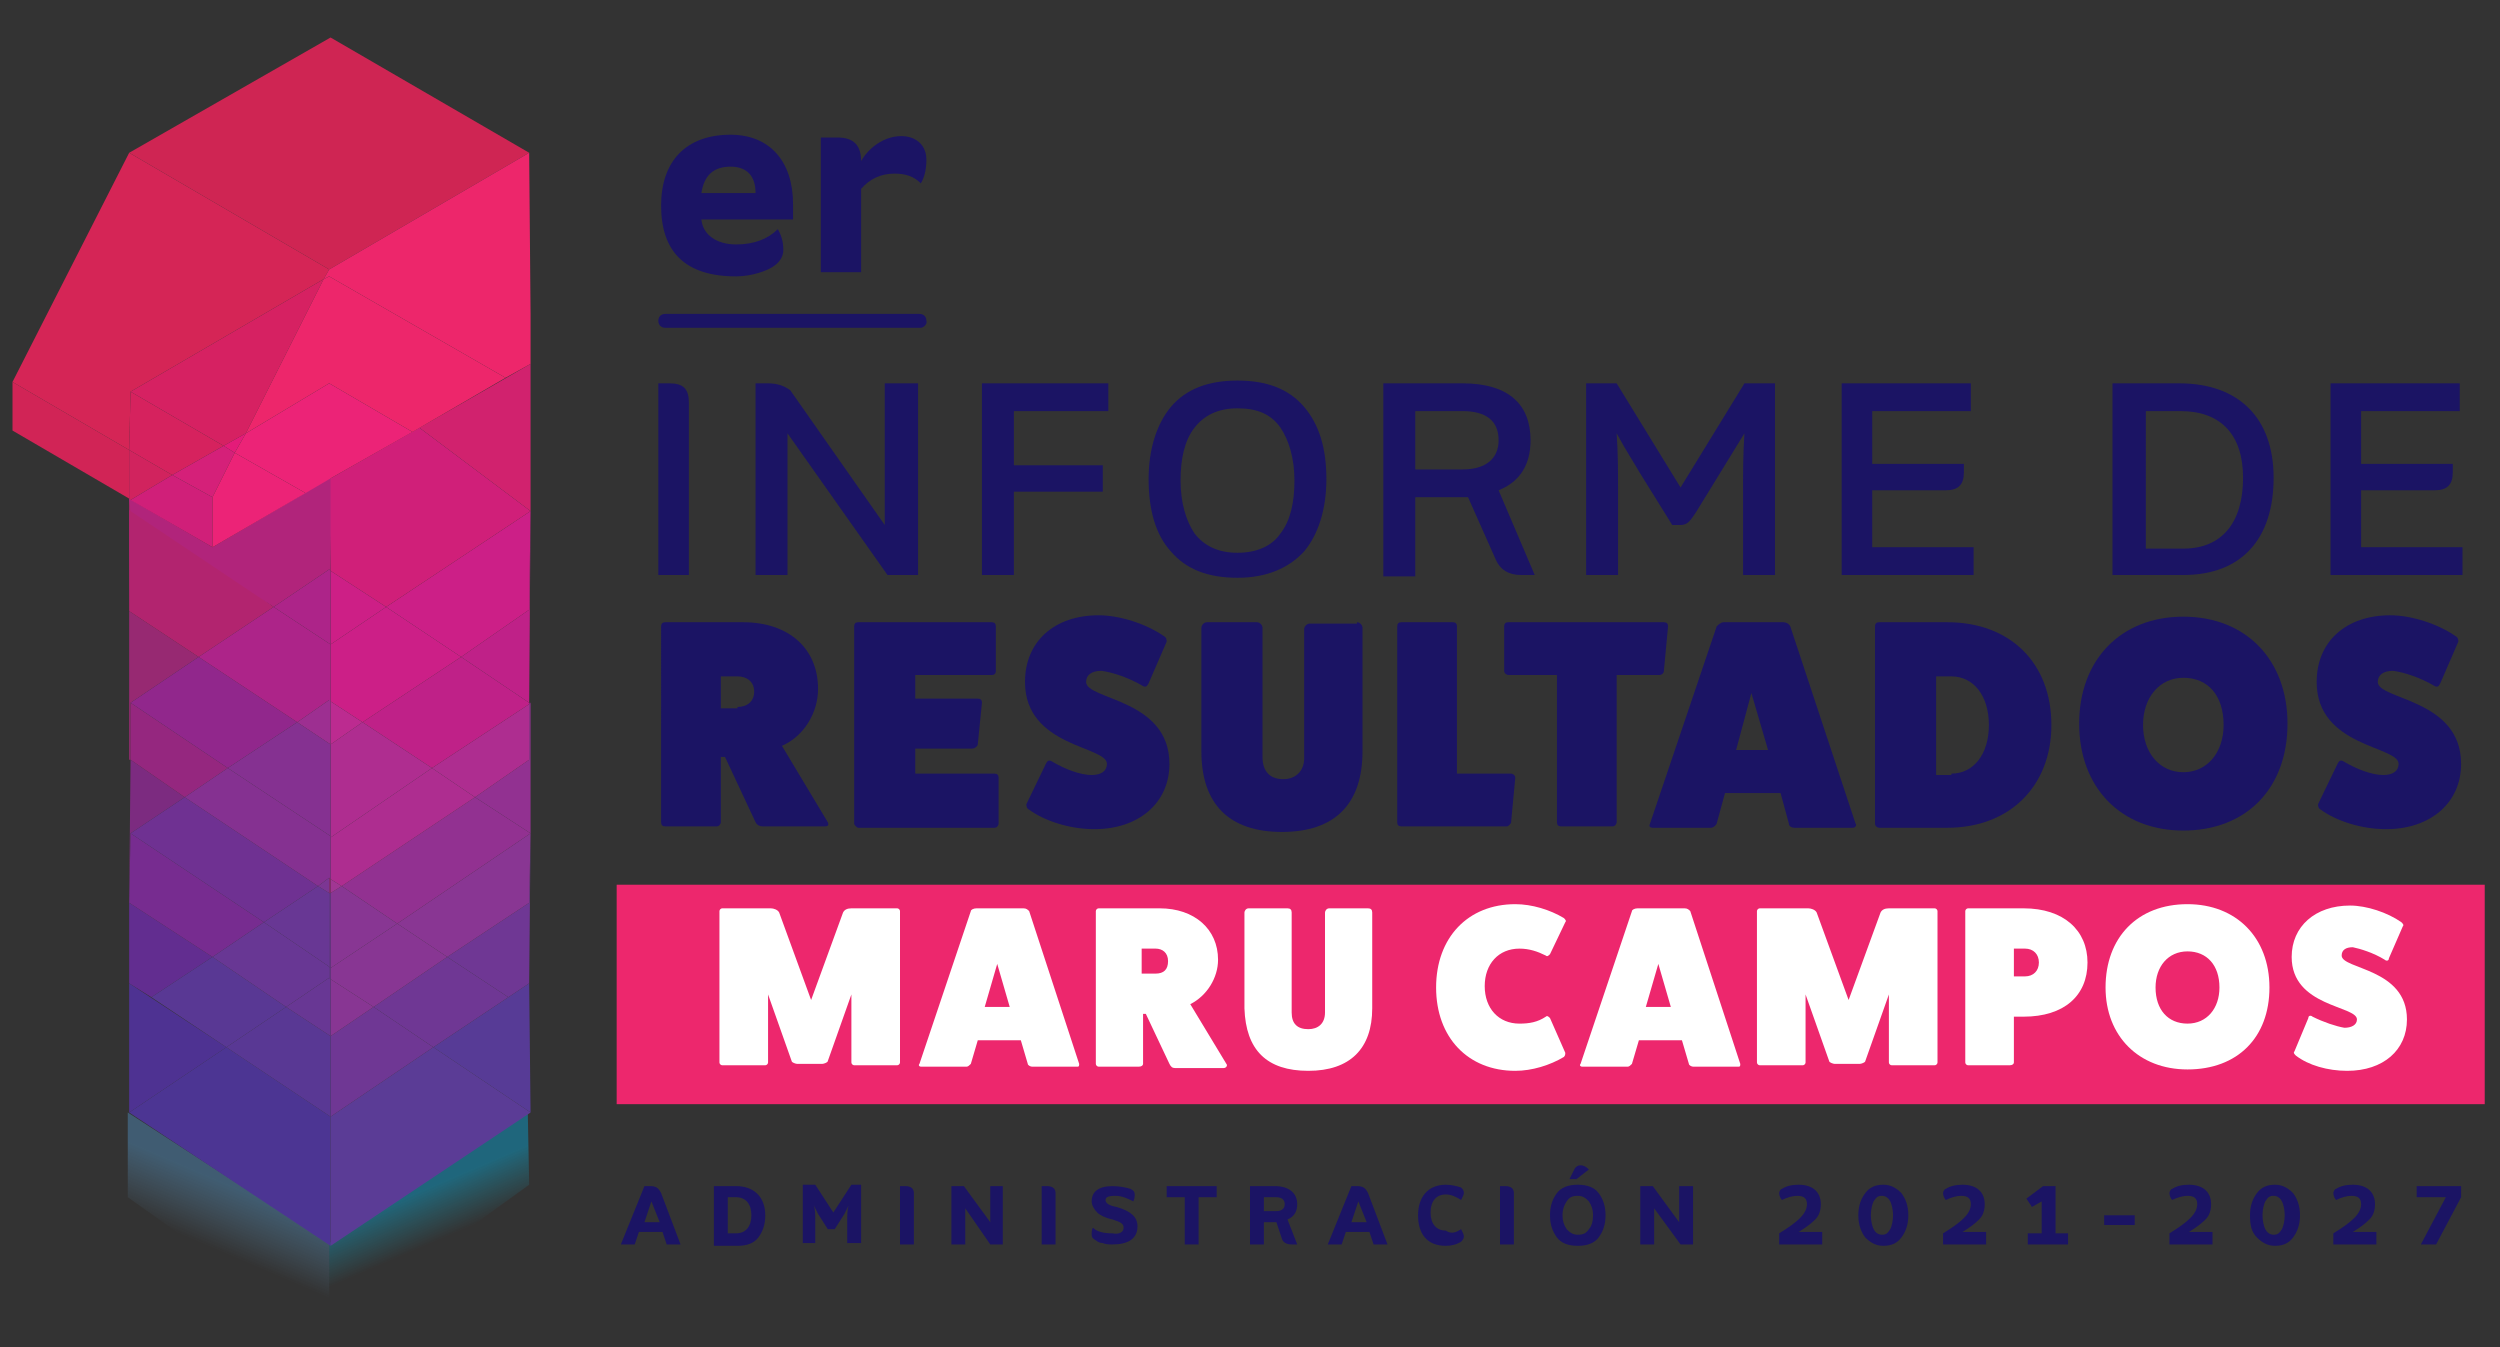 <?xml version="1.0" encoding="utf-8"?>
<!-- Generator: Adobe Illustrator 25.2.1, SVG Export Plug-In . SVG Version: 6.00 Build 0)  -->
<svg version="1.1" id="Layer_1" xmlns="http://www.w3.org/2000/svg" xmlns:xlink="http://www.w3.org/1999/xlink" x="0px" y="0px"
	 viewBox="0 0 180 97" style="enable-background:new 0 0 180 97;" xml:space="preserve">
<rect x="0" y="0" width="180" height="97" fill="#333333" stroke="none"/>
<style type="text/css">
	.st0{fill:none;}
	.st1{opacity:0.64;fill:url(#SVGID_1_);}
	.st2{opacity:0.64;fill:url(#SVGID_2_);}
	.st3{fill:#4E3292;}
	.st4{fill:#4C3593;}
	.st5{fill:#573B96;}
	.st6{fill:#5B3C96;}
	.st7{fill:#6F3794;}
	.st8{fill:#622D90;}
	.st9{fill:#593894;}
	.st10{fill:#6E2E90;}
	.st11{fill:#923191;}
	.st12{fill:#893693;}
	.st13{fill:#883693;}
	.st14{fill:#8F2C90;}
	.st15{fill:#7C2B80;}
	.st16{fill:#772C90;}
	.st17{fill:#683794;}
	.st18{fill:#6F3192;}
	.st19{fill:#862988;}
	.st20{fill:#BF2188;}
	.st21{fill:#AE2D90;}
	.st22{fill:#A13693;}
	.st23{fill:#AE2486;}
	.st24{fill:#AF2D90;}
	.st25{fill:#972972;}
	.st26{fill:#95277F;}
	.st27{fill:#853191;}
	.st28{fill:#922974;}
	.st29{fill:#7C3693;}
	.st30{fill:#91278C;}
	.st31{fill:#A0267C;}
	.st32{fill:#D1226E;}
	.st33{fill:#CC1F87;}
	.st34{fill:#BC2B90;}
	.st35{fill:#BC2572;}
	.st36{fill:#D01F79;}
	.st37{fill:#CD1F86;}
	.st38{fill:#A62867;}
	.st39{fill:#B2246F;}
	.st40{fill:#AD2489;}
	.st41{fill:#9D2F91;}
	.st42{fill:#B1247B;}
	.st43{fill:#D12456;}
	.st44{fill:#D1235E;}
	.st45{fill:#D52556;}
	.st46{fill:#D6225E;}
	.st47{fill:#D52079;}
	.st48{fill:#D62162;}
	.st49{fill:#E41B79;}
	.st50{fill:#CF2553;}
	.st51{fill:#ED266B;}
	.st52{fill:#EC2377;}
	.st53{fill:#1B1464;}
	.st54{fill:#ED276D;}
	.st55{fill:#FFFFFF;}
</style>
<g>
	<g>
		<rect x="22.2" y="6.1" class="st0" width="20.7" height="87.1"/>
		<linearGradient id="SVGID_1_" gradientUnits="userSpaceOnUse" x1="29.331" y1="84.312" x2="31.661" y2="89.734">
			<stop  offset="0.289" style="stop-color:#00BAF1;stop-opacity:0.6"/>
			<stop  offset="0.63" style="stop-color:#0EBEE6;stop-opacity:0.278"/>
			<stop  offset="0.925" style="stop-color:#14C0E2;stop-opacity:0"/>
		</linearGradient>
		<polygon class="st1" points="23.7,95.7 23.7,89.5 38,80.1 38.1,85.3 		"/>
		
			<linearGradient id="SVGID_2_" gradientUnits="userSpaceOnUse" x1="-1108.348" y1="84.434" x2="-1105.832" y2="90.289" gradientTransform="matrix(-1 0 0 1 -1090.258 0)">
			<stop  offset="0.224" style="stop-color:#55A0D7;stop-opacity:0.6"/>
			<stop  offset="0.256" style="stop-color:#57A1D8;stop-opacity:0.574"/>
			<stop  offset="0.653" style="stop-color:#67ADDF;stop-opacity:0.248"/>
			<stop  offset="0.955" style="stop-color:#6DB1E1;stop-opacity:0"/>
		</linearGradient>
		<polygon class="st2" points="23.7,96.5 23.7,89.5 9.2,80.1 9.2,86.2 		"/>
		<g>
			<polygon class="st3" points="9.3,70.8 9.3,80.1 16.3,75.4 			"/>
			<polygon class="st4" points="16.3,75.4 9.3,80.1 23.8,89.7 23.8,80.4 			"/>
			<polygon class="st5" points="38.2,80.1 38.1,70.8 31.2,75.4 			"/>
			<polygon class="st6" points="23.8,80.4 23.8,89.7 38.2,80.1 31.2,75.4 			"/>
			<polygon class="st7" points="38.1,65 32.2,68.9 36.6,71.8 38.1,70.8 38.2,60 38.2,60 			"/>
			<polygon class="st7" points="26.9,72.5 31.2,75.4 36.6,71.8 32.2,68.9 			"/>
			<polygon class="st7" points="23.8,80.4 31.2,75.4 26.9,72.5 23.8,74.6 			"/>
			<polygon class="st8" points="9.3,65 9.3,70.8 10.9,71.8 15.3,68.9 			"/>
			<polygon class="st9" points="20.6,72.5 15.3,68.9 10.9,71.8 16.3,75.4 			"/>
			<polygon class="st9" points="23.8,74.6 23.8,74.6 20.6,72.5 16.3,75.4 23.8,80.4 			"/>
			<polygon class="st10" points="38.2,60 38.2,60 38.2,60 			"/>
			<polygon class="st11" points="38.1,54.7 34.2,57.4 38.2,60 38.2,50.6 38.1,50.7 			"/>
			<polygon class="st12" points="38.1,65 38.2,60 28.6,66.5 32.2,68.9 			"/>
			<polygon class="st13" points="23.8,70.5 26.9,72.5 32.2,68.9 28.6,66.5 23.8,69.7 			"/>
			<polygon class="st13" points="23.8,74.6 26.9,72.5 23.8,70.5 			"/>
			<polygon class="st14" points="23.8,70.5 23.8,69.7 23.8,69.7 23.8,70.5 			"/>
			<polygon class="st14" points="23.8,74.6 23.8,74.6 23.8,70.5 23.8,70.5 			"/>
			<polygon class="st11" points="24.6,63.8 28.6,66.5 38.2,60 38.2,60 34.2,57.4 			"/>
			<polygon class="st13" points="23.8,69.7 23.8,69.7 28.6,66.5 24.6,63.8 23.8,64.3 			"/>
			<polygon class="st15" points="13.3,57.4 9.4,54.7 9.3,65 9.3,65 9.4,60 			"/>
			<polygon class="st16" points="19,66.4 9.4,60 9.3,65 15.3,68.9 			"/>
			<polygon class="st17" points="23.7,70.4 23.8,70.5 23.8,69.7 23.7,69.6 			"/>
			<polygon class="st17" points="23.7,69.6 19,66.4 15.3,68.9 20.6,72.5 23.7,70.4 			"/>
			<polygon class="st17" points="23.8,70.5 23.7,70.4 20.6,72.5 23.8,74.6 			"/>
			<polygon class="st18" points="13.3,57.4 9.4,60 19,66.4 22.9,63.8 			"/>
			<polygon class="st17" points="23.7,64.3 23.7,69.6 23.8,69.7 23.8,64.3 23.8,64.3 			"/>
			<polygon class="st17" points="23.7,64.3 22.9,63.8 19,66.4 23.7,69.6 			"/>
			<polygon class="st19" points="38.2,50.6 38.1,50.6 38.1,50.7 			"/>
			<polygon class="st20" points="38.1,43.9 33.2,47.3 38.1,50.6 38.2,36.8 38.2,36.8 			"/>
			<polygon class="st21" points="38.1,54.7 38.1,50.7 31.1,55.3 34.2,57.4 			"/>
			<polygon class="st21" points="23.8,63.3 24.6,63.8 34.2,57.4 31.1,55.3 23.8,60.3 			"/>
			<polygon class="st22" points="23.8,64.3 24.6,63.8 23.8,63.3 			"/>
			<polygon class="st23" points="23.8,63.3 23.8,60.3 23.8,60.2 23.8,63.3 			"/>
			<polygon class="st23" points="23.8,64.3 23.8,64.3 23.8,63.3 23.8,63.3 			"/>
			<polygon class="st20" points="26.1,52 31.1,55.3 38.1,50.7 38.1,50.6 33.2,47.3 			"/>
			<polygon class="st24" points="23.8,60.2 23.8,60.3 31.1,55.3 26.1,52 23.8,53.6 			"/>
			<polygon class="st25" points="14.3,47.3 9.3,44 9.3,54.7 9.4,54.7 9.4,50.6 			"/>
			<polygon class="st26" points="16.4,55.3 9.4,50.6 9.4,54.7 13.3,57.4 			"/>
			<polygon class="st27" points="23.7,63.2 23.8,63.3 23.8,60.2 16.4,55.3 13.3,57.4 22.9,63.8 			"/>
			<polygon class="st28" points="23.8,63.3 23.7,63.2 23.7,64.3 23.8,64.3 			"/>
			<polygon class="st29" points="22.9,63.8 23.7,64.3 23.7,63.2 			"/>
			<polygon class="st30" points="14.3,47.3 9.4,50.6 16.4,55.3 21.4,52 			"/>
			<polygon class="st27" points="23.8,53.6 23.8,53.6 21.4,52 16.4,55.3 23.8,60.2 			"/>
			<polygon class="st31" points="38.2,36 38.2,36 38.2,36 			"/>
			<polygon class="st32" points="30.2,30.8 38.2,36.8 38.2,26.2 			"/>
			<polygon class="st33" points="38.1,43.9 38.2,36.8 27.8,43.7 33.2,47.3 			"/>
			<polygon class="st33" points="23.8,50.5 26.1,52 33.2,47.3 27.8,43.7 23.8,46.4 			"/>
			<polygon class="st34" points="23.8,53.6 26.1,52 23.8,50.5 			"/>
			<polygon class="st35" points="23.8,50.5 23.8,46.4 23.8,46.4 23.8,50.4 			"/>
			<polygon class="st35" points="23.8,53.6 23.8,53.6 23.8,50.5 23.8,50.4 			"/>
			<polygon class="st36" points="23.7,34.5 23.8,41.1 27.8,43.7 38.2,36.8 38.2,36.8 30.2,30.8 			"/>
			<polygon class="st37" points="23.8,46.4 27.8,43.7 23.8,41.1 23.8,46.4 			"/>
			<polygon class="st38" points="9.4,36.8 9.3,36.7 9.3,43.9 9.3,44 9.4,36.8 			"/>
			<polygon class="st39" points="19.7,43.7 9.3,35.9 9.3,44 14.3,47.3 			"/>
			<polygon class="st40" points="23.7,50.4 23.8,50.4 23.8,46.4 19.7,43.7 14.3,47.3 21.4,52 			"/>
			<polygon class="st41" points="23.7,50.4 21.4,52 23.8,53.6 23.8,50.4 			"/>
			<polygon class="st42" points="15.3,39.4 9.3,35.9 9.4,36.8 19.7,43.7 23.7,41 23.8,41.1 23.8,34.3 21.6,35.7 			"/>
			<polygon class="st40" points="19.7,43.7 23.8,46.4 23.8,41.1 23.7,41 			"/>
			<polygon class="st43" points="0.9,27.5 0.9,31 9.3,35.9 9.3,32.4 			"/>
			<polygon class="st44" points="12.4,34.2 9.3,32.4 9.3,35.9 9.4,36 			"/>
			<polygon class="st36" points="15.3,35.8 12.4,34.2 9.4,36 15.3,39.4 			"/>
			<polygon class="st45" points="9.4,28.2 23.3,20.1 23.7,19.4 9.3,11 0.9,27.5 9.3,32.4 			"/>
			<polygon class="st46" points="9.4,28.2 9.3,32.4 12.4,34.2 16.1,32.1 			"/>
			<polygon class="st47" points="16.9,32.6 16.1,32.1 12.4,34.2 15.3,35.8 			"/>
			<polygon class="st48" points="17.7,31.2 23.3,20.1 9.4,28.2 16.1,32.1 			"/>
			<polygon class="st49" points="16.9,32.6 17.7,31.2 16.1,32.1 			"/>
			<polygon class="st50" points="38.1,11 23.8,2.7 9.3,11 23.7,19.4 			"/>
			<polygon class="st51" points="23.3,20.1 23.7,19.9 36.4,27.2 38.2,26.2 38.2,24.4 38.2,22.6 38.1,11 23.7,19.4 			"/>
			<polygon class="st52" points="15.3,35.8 15.3,39.4 22,35.5 16.9,32.6 			"/>
			<polygon class="st51" points="23.3,20.1 17.7,31.2 23.7,27.6 29.7,31.1 36.4,27.2 23.7,19.9 			"/>
			<polygon class="st52" points="22,35.5 23.7,34.5 29.7,31.1 23.7,27.6 17.7,31.2 16.9,32.6 			"/>
		</g>
		<g>
			<path class="st53" d="M56,16.5c0.3,0.5,0.4,1,0.4,1.5c0,0.4-0.2,0.8-0.6,1.1c-0.5,0.4-1.7,0.8-2.8,0.8c-3.7,0-5.4-1.8-5.4-5.1
				c0-3.2,1.8-5.1,5-5.1c2.8,0,4.5,1.9,4.5,5v1.1h-6.6c0.1,1.1,1.1,1.8,2.5,1.8C54.3,17.6,55.3,17.2,56,16.5z M54.4,13.9
				c0-1.2-0.6-1.9-1.8-1.9c-1.2,0-1.9,0.6-2.1,1.9H54.4z"/>
			<path class="st53" d="M64.9,9.8c1,0,1.8,0.6,1.8,1.7c0,0.6-0.1,1.2-0.4,1.7c-0.5-0.5-1.1-0.7-1.9-0.7c-1,0-1.8,0.4-2.4,1.1v6
				h-2.9V9.9h1.2c1.2,0,1.7,0.6,1.7,1.7C62.5,10.7,63.6,9.8,64.9,9.8z"/>
			<g>
				<path class="st53" d="M47.4,41.4V27.6h0.8c1,0,1.4,0.4,1.4,1.4v12.4H47.4z"/>
				<path class="st53" d="M66.1,27.6v13.8h-2.2l-7.2-10.2v10.2h-2.3V27.6h0.9c0.7,0,1.2,0.2,1.6,0.5l6.8,9.7V27.6H66.1z"/>
				<path class="st53" d="M79.4,35.4H73v6h-2.3V27.6h9.1v2H73v3.9h6.4V35.4z"/>
				<path class="st53" d="M89.1,27.4c2.1,0,3.7,0.6,4.8,1.9c1.1,1.3,1.6,3,1.6,5.2c0,2.2-0.6,4-1.6,5.2c-1.1,1.2-2.7,1.9-4.8,1.9
					s-3.7-0.6-4.8-1.9c-1.1-1.2-1.6-3-1.6-5.2c0-2.2,0.6-4,1.6-5.2C85.4,28,87,27.4,89.1,27.4z M89.1,29.4c-1.4,0-2.4,0.5-3.1,1.4
					c-0.7,0.9-1,2.2-1,3.8c0,1.6,0.4,2.9,1,3.8c0.7,0.9,1.7,1.4,3.1,1.4c1.4,0,2.5-0.5,3.1-1.4c0.7-0.9,1-2.2,1-3.8
					c0-1.6-0.4-2.9-1-3.8C91.5,29.8,90.5,29.4,89.1,29.4z"/>
				<path class="st53" d="M105.7,35.8h-3.8v5.7h-2.3V27.6h5.7c3.3,0,4.9,1.5,4.9,4.1c0,1.8-0.8,3-2.3,3.6l2.6,6.1h-1
					c-0.9,0-1.5-0.4-1.8-1.1L105.7,35.8z M101.9,29.6v4.2h3.4c1.7,0,2.6-0.8,2.6-2.1c0-1.4-0.9-2.1-2.6-2.1H101.9z"/>
				<path class="st53" d="M120.4,37.8l-2.3-3.7c-0.4-0.7-1-1.6-1.7-2.9h0c0.1,1.5,0.1,2.8,0.1,4.1v6.1h-2.3V27.6h2.2l4.6,7.5
					l4.6-7.5h2.2v13.8h-2.3v-6.1c0-1.3,0-2.6,0.1-4.1h0l-3.5,5.7c-0.4,0.6-0.6,0.9-1.1,0.9H120.4z"/>
				<path class="st53" d="M134.8,35.3v4.1h7.3v2h-9.5V27.6h9.3v2h-7.1v3.8h6.6V34c0,0.9-0.4,1.3-1.3,1.3H134.8z"/>
				<path class="st53" d="M152.1,41.4V27.6h4.8c4.3,0,6.8,2.5,6.8,6.8c0,4.4-2.3,7-6.5,7H152.1z M154.4,39.5h2.8
					c2.8,0,4.3-1.9,4.3-5.1c0-3.1-1.6-4.8-4.5-4.8h-2.5V39.5z"/>
				<path class="st53" d="M170,35.3v4.1h7.3v2h-9.5V27.6h9.3v2H170v3.8h6.6V34c0,0.9-0.4,1.3-1.3,1.3H170z"/>
			</g>
			<path class="st53" d="M66.3,23.6H47.9c-0.3,0-0.5-0.2-0.5-0.5l0,0c0-0.3,0.2-0.5,0.5-0.5h18.3c0.3,0,0.5,0.2,0.5,0.5l0,0
				C66.8,23.3,66.5,23.6,66.3,23.6z"/>
			<rect x="44.4" y="63.7" class="st54" width="134.5" height="15.8"/>
			<g>
				<g>
					<path class="st55" d="M64.6,65.4c0.1,0,0.2,0.1,0.2,0.2v10.9c0,0.1-0.1,0.2-0.2,0.2h-3.1c-0.1,0-0.2-0.1-0.2-0.2v-4.9l-1.7,4.8
						c0,0.1-0.3,0.2-0.4,0.2h-1.8c-0.1,0-0.4-0.1-0.4-0.2l-1.7-4.8v4.9c0,0.1-0.1,0.2-0.2,0.2H52c-0.1,0-0.2-0.1-0.2-0.2V65.6
						c0-0.1,0.1-0.2,0.2-0.2h3.5c0.2,0,0.5,0.1,0.6,0.3l2.3,6.3l2.3-6.3c0.1-0.2,0.3-0.3,0.6-0.3H64.6z"/>
					<path class="st55" d="M77.7,76.6c0,0.1,0,0.2-0.1,0.2h-3.3c-0.1,0-0.3-0.1-0.3-0.2l-0.5-1.7h-3.1l-0.5,1.7
						c-0.1,0.1-0.2,0.2-0.3,0.2h-3.3c-0.1,0-0.2-0.1-0.1-0.2l3.7-11c0-0.1,0.2-0.2,0.4-0.2h3.4c0.2,0,0.3,0.1,0.4,0.2L77.7,76.6z
						 M71.8,69.4l-0.9,3.1h1.8L71.8,69.4z"/>
					<path class="st55" d="M88.3,76.6c0.1,0.1,0,0.3-0.2,0.3h-3.5c-0.2,0-0.3-0.1-0.4-0.3l-1.7-3.6h-0.2v3.6c0,0.1-0.1,0.2-0.3,0.2
						h-2.9c-0.1,0-0.2-0.1-0.2-0.2V65.6c0-0.1,0.1-0.2,0.2-0.2h4.4c2.5,0,4.2,1.5,4.2,3.7c0,1.3-0.8,2.6-2,3.2L88.3,76.6z
						 M83.2,70.1c0.6,0,0.9-0.3,0.9-0.9s-0.4-0.9-0.9-0.9h-1v1.8H83.2z"/>
					<path class="st55" d="M98.5,65.4c0.2,0,0.3,0.1,0.3,0.3v6.9c0,2.9-1.6,4.5-4.6,4.5c-3,0-4.5-1.5-4.6-4.5v-6.9
						c0-0.1,0.1-0.3,0.3-0.3h2.8c0.2,0,0.3,0.1,0.3,0.3v7.2c0,0.8,0.4,1.2,1.2,1.2c0.7,0,1.2-0.4,1.2-1.2v-7.2
						c0-0.1,0.1-0.3,0.3-0.3H98.5z"/>
					<path class="st55" d="M112.7,75.8c0,0.1,0,0.2-0.1,0.3c-1,0.6-2.3,1-3.5,1c-3.4,0-5.7-2.4-5.7-6c0-3.6,2.3-6,5.7-6
						c1.2,0,2.5,0.4,3.5,1c0.1,0.1,0.2,0.2,0.1,0.3l-1.1,2.3c-0.1,0.1-0.2,0.2-0.3,0.1c-0.6-0.3-1.2-0.5-1.9-0.5
						c-1.5,0-2.5,1.1-2.5,2.7c0,1.6,1,2.7,2.5,2.7c0.7,0,1.3-0.1,1.9-0.5c0.1-0.1,0.2,0,0.3,0.1L112.7,75.8z"/>
					<path class="st55" d="M125.3,76.6c0,0.1,0,0.2-0.1,0.2h-3.3c-0.1,0-0.3-0.1-0.3-0.2l-0.5-1.7h-3.1l-0.5,1.7
						c-0.1,0.1-0.2,0.2-0.3,0.2h-3.3c-0.1,0-0.2-0.1-0.1-0.2l3.7-11c0-0.1,0.2-0.2,0.4-0.2h3.4c0.2,0,0.3,0.1,0.4,0.2L125.3,76.6z
						 M119.4,69.4l-0.9,3.1h1.8L119.4,69.4z"/>
					<path class="st55" d="M139.3,65.4c0.1,0,0.2,0.1,0.2,0.2v10.9c0,0.1-0.1,0.2-0.2,0.2h-3.1c-0.1,0-0.2-0.1-0.2-0.2v-4.9
						l-1.7,4.8c0,0.1-0.3,0.2-0.4,0.2h-1.8c-0.1,0-0.4-0.1-0.4-0.2l-1.7-4.8v4.9c0,0.1-0.1,0.2-0.2,0.2h-3.1c-0.1,0-0.2-0.1-0.2-0.2
						V65.6c0-0.1,0.1-0.2,0.2-0.2h3.5c0.2,0,0.5,0.1,0.6,0.3l2.3,6.3l2.3-6.3c0.1-0.2,0.3-0.3,0.6-0.3H139.3z"/>
					<path class="st55" d="M145.7,65.4c2.9,0,4.6,1.6,4.6,3.9c0,2.4-1.7,3.9-4.6,3.9H145v3.3c0,0.1-0.1,0.2-0.3,0.2h-3
						c-0.1,0-0.2-0.1-0.2-0.2V65.6c0-0.1,0.1-0.2,0.2-0.2H145.7z M145.8,70.3c0.6,0,1-0.4,1-1c0-0.6-0.4-1-1-1H145v2H145.8z"/>
					<path class="st55" d="M157.5,77c-3.5,0-5.9-2.4-5.9-5.9c0-3.6,2.3-6,5.9-6c3.5,0,5.9,2.4,5.9,6C163.4,74.7,161.1,77,157.5,77z
						 M157.5,68.5c-1.4,0-2.3,1.1-2.3,2.6c0,1.6,0.9,2.6,2.3,2.6c1.4,0,2.3-1.1,2.3-2.6C159.8,69.5,158.9,68.5,157.5,68.5z"/>
					<path class="st55" d="M166.2,73.3c0-0.2,0.2-0.2,0.3-0.1c0.8,0.4,1.7,0.7,2.3,0.8c0.5,0,0.9-0.2,0.9-0.6c0-1-4.7-0.9-4.7-4.5
						c0-2.2,1.7-3.7,4.2-3.7c1.2,0,2.7,0.5,3.7,1.2c0.1,0.1,0.2,0.2,0.1,0.3l-1,2.3c0,0.2-0.2,0.2-0.3,0.1c-0.8-0.5-1.8-0.8-2.3-0.9
						c-0.5,0-0.8,0.2-0.8,0.6c0,1,4.7,0.9,4.7,4.6c0,2.2-1.7,3.7-4.3,3.7c-1.4,0-2.8-0.4-3.7-1.1c-0.1-0.1-0.2-0.2-0.1-0.3
						L166.2,73.3z"/>
				</g>
			</g>
			<g>
				<g>
					<path class="st53" d="M59.6,59.2c0.1,0.2,0,0.3-0.2,0.3h-4.5c-0.2,0-0.4-0.1-0.5-0.3l-2.2-4.7h-0.3v4.7c0,0.1-0.1,0.3-0.3,0.3
						h-3.7c-0.2,0-0.3-0.1-0.3-0.3V45.1c0-0.2,0.1-0.3,0.3-0.3h5.6c3.3,0,5.4,1.9,5.4,4.8c0,1.7-1,3.4-2.6,4.1L59.6,59.2z
						 M53.1,50.9c0.7,0,1.2-0.4,1.2-1.1c0-0.7-0.5-1.1-1.2-1.1h-1.2v2.3H53.1z"/>
					<path class="st53" d="M71.6,55.7c0.2,0,0.3,0.1,0.3,0.3v3.3c0,0.1-0.1,0.3-0.3,0.3h-9.8c-0.1,0-0.3-0.2-0.3-0.3V45.1
						c0-0.2,0.1-0.3,0.3-0.3h9.6c0.2,0,0.3,0.1,0.3,0.3v3.2c0,0.2-0.1,0.3-0.3,0.3h-5.5v1.7h4.5c0.2,0,0.3,0.1,0.3,0.3l-0.3,3
						c0,0.1-0.2,0.3-0.4,0.3h-4.1v1.8H71.6z"/>
					<path class="st53" d="M75.3,55c0.1-0.2,0.2-0.3,0.4-0.2c1,0.6,2.1,1,2.9,1c0.7,0,1.1-0.3,1.1-0.8c0-1.3-5.9-1.2-5.9-5.9
						c0-2.9,2.1-4.8,5.3-4.8c1.5,0,3.4,0.6,4.7,1.5c0.2,0.1,0.2,0.3,0.2,0.4l-1.3,3c-0.1,0.2-0.2,0.3-0.4,0.2c-1-0.6-2.2-1-3-1.1
						c-0.7,0-1.1,0.3-1.1,0.8c0,1.3,6,1.2,6,5.9c0,2.8-2.2,4.7-5.4,4.7c-1.8,0-3.6-0.6-4.7-1.4c-0.2-0.1-0.2-0.3-0.2-0.4L75.3,55z"
						/>
					<path class="st53" d="M97.7,44.8c0.2,0,0.4,0.2,0.4,0.4v8.9c0,3.8-2,5.8-5.8,5.8c-3.8,0-5.8-2-5.8-5.8v-8.9
						c0-0.2,0.2-0.4,0.4-0.4h3.6c0.2,0,0.4,0.2,0.4,0.4v9.3c0,1,0.5,1.6,1.5,1.6c0.9,0,1.5-0.6,1.5-1.5v-9.3c0-0.2,0.2-0.4,0.4-0.4
						H97.7z"/>
					<path class="st53" d="M108.8,55.7c0.1,0,0.3,0.1,0.3,0.3l-0.3,3.2c0,0.1-0.2,0.3-0.3,0.3h-7.6c-0.2,0-0.3-0.1-0.3-0.3V45.1
						c0-0.2,0.1-0.3,0.3-0.3h3.7c0.2,0,0.3,0.1,0.3,0.3v10.6H108.8z"/>
					<path class="st53" d="M119.8,44.8c0.2,0,0.3,0.1,0.3,0.3l-0.3,3.2c0,0.2-0.2,0.3-0.3,0.3h-3.1v10.6c0,0.1-0.1,0.3-0.3,0.3h-3.7
						c-0.2,0-0.3-0.1-0.3-0.3V48.6h-3.5c-0.1,0-0.3-0.1-0.3-0.3v-3.2c0-0.2,0.1-0.3,0.3-0.3H119.8z"/>
					<path class="st53" d="M133.6,59.3c0.1,0.1,0,0.3-0.2,0.3h-4.2c-0.2,0-0.4-0.1-0.4-0.3l-0.6-2.2h-4l-0.6,2.2
						c-0.1,0.2-0.3,0.3-0.4,0.3h-4.2c-0.2,0-0.3-0.1-0.2-0.3l4.8-14.2c0.1-0.1,0.3-0.3,0.5-0.3h4.3c0.2,0,0.4,0.1,0.5,0.3
						L133.6,59.3z M126.1,49.9L125,54h2.3L126.1,49.9z"/>
					<path class="st53" d="M140.2,44.8c4.5,0,7.5,2.9,7.5,7.4c0,4.4-3,7.4-7.5,7.4h-4.9c-0.1,0-0.3-0.1-0.3-0.3V45.1
						c0-0.2,0.1-0.3,0.3-0.3H140.2z M140.5,55.7c1.6,0,2.7-1.4,2.7-3.5c0-2.1-1.1-3.5-2.7-3.5h-1.1v7.1H140.5z"/>
					<path class="st53" d="M157.2,59.8c-4.5,0-7.5-3.1-7.5-7.7c0-4.6,3-7.7,7.5-7.7c4.5,0,7.5,3.1,7.5,7.7
						C164.7,56.8,161.7,59.8,157.2,59.8z M157.2,48.8c-1.7,0-2.9,1.4-2.9,3.4c0,2,1.2,3.4,2.9,3.4c1.7,0,2.9-1.4,2.9-3.4
						C160.1,50.1,159,48.8,157.2,48.8z"/>
					<path class="st53" d="M168.3,55c0.1-0.2,0.2-0.3,0.4-0.2c1,0.6,2.1,1,2.9,1c0.7,0,1.1-0.3,1.1-0.8c0-1.3-5.9-1.2-5.9-5.9
						c0-2.9,2.1-4.8,5.3-4.8c1.5,0,3.4,0.6,4.7,1.5c0.2,0.1,0.2,0.3,0.2,0.4l-1.3,3c-0.1,0.2-0.2,0.3-0.4,0.2c-1-0.6-2.2-1-3-1.1
						c-0.7,0-1.1,0.3-1.1,0.8c0,1.3,6,1.2,6,5.9c0,2.8-2.2,4.7-5.4,4.7c-1.8,0-3.6-0.6-4.7-1.4c-0.2-0.1-0.2-0.3-0.2-0.4L168.3,55z"
						/>
				</g>
			</g>
		</g>
	</g>
	<g>
		<g>
			<path class="st53" d="M49,89.6h-1l-0.3-0.9H46l-0.3,0.9h-1l1.7-4.2h0.4c0.4,0,0.6,0.1,0.8,0.5L49,89.6z M46.9,86.5l-0.5,1.5h1.1
				L46.9,86.5z"/>
			<path class="st53" d="M51.4,89.6v-4.2H53c1.3,0,2.1,0.8,2.1,2.1c0,0.7-0.2,1.2-0.5,1.6c-0.3,0.4-0.8,0.6-1.5,0.6H51.4z
				 M52.3,88.8H53c0.7,0,1.1-0.5,1.1-1.3c0-0.8-0.4-1.3-1.1-1.3h-0.6V88.8z"/>
			<path class="st53" d="M60.1,88.5h-0.5l-0.7-1.1c-0.1-0.2-0.2-0.4-0.3-0.6l0,0c0.1,0.3,0.1,0.7,0.1,1v1.7h-0.9v-4.2h0.9l1.3,2
				l1.3-2H62v4.2H61v-1.7c0-0.3,0-0.7,0.1-1l0,0c-0.1,0.2-0.2,0.4-0.3,0.6L60.1,88.5z"/>
			<path class="st53" d="M64.8,89.6v-4.2h0.4c0.4,0,0.6,0.2,0.6,0.5v3.7H64.8z"/>
			<path class="st53" d="M72.2,85.4v4.2h-0.9L69.5,87v2.6h-1v-4.2h0.9l1.9,2.6v-2.6H72.2z"/>
			<path class="st53" d="M75,89.6v-4.2h0.4c0.4,0,0.6,0.2,0.6,0.5v3.7H75z"/>
			<path class="st53" d="M80.9,88.4c0-0.3-0.2-0.4-0.8-0.6c-0.5-0.1-0.9-0.3-1.1-0.5c-0.2-0.2-0.4-0.5-0.4-0.8
				c0-0.7,0.5-1.1,1.5-1.1c0.5,0,1,0.1,1.3,0.2c0.2,0.1,0.3,0.2,0.3,0.4c0,0.1,0,0.3-0.1,0.5c-0.4-0.2-0.8-0.4-1.3-0.4
				c-0.5,0-0.7,0.1-0.7,0.3c0,0.2,0.2,0.4,0.8,0.5c1,0.3,1.5,0.7,1.5,1.4c0,0.9-0.7,1.3-1.8,1.3c-0.2,0-0.5,0-0.7-0.1
				c-0.2,0-0.4-0.1-0.5-0.2c-0.2-0.1-0.3-0.2-0.3-0.4c0-0.2,0-0.4,0.1-0.5c0.3,0.3,0.8,0.4,1.4,0.4C80.6,88.9,80.9,88.7,80.9,88.4z"
				/>
			<path class="st53" d="M87.6,86.2l-1.3,0v3.4h-1v-3.4l-1.3,0v-0.8h3.6V86.2z"/>
			<path class="st53" d="M91.9,88H91v1.6h-1v-4.2h1.8c1,0,1.6,0.5,1.6,1.3c0,0.5-0.2,0.9-0.7,1.1l0.7,1.8H93c-0.3,0-0.6-0.1-0.7-0.4
				L91.9,88z M91,86.2v1h0.9c0.4,0,0.6-0.2,0.6-0.5c0-0.3-0.2-0.5-0.6-0.5H91z"/>
			<path class="st53" d="M99.9,89.6h-1l-0.3-0.9h-1.7l-0.3,0.9h-1l1.7-4.2h0.4c0.4,0,0.6,0.1,0.8,0.5L99.9,89.6z M97.8,86.5
				l-0.5,1.5h1.1L97.8,86.5z"/>
			<path class="st53" d="M105.2,88.5c0.1,0.2,0.2,0.4,0.2,0.5c0,0.2-0.1,0.3-0.2,0.4c-0.3,0.2-0.7,0.3-1.1,0.3c-1.3,0-2-0.8-2-2.2
				c0-1.3,0.7-2.2,2-2.2c0.4,0,0.8,0.1,1.1,0.2c0.1,0.1,0.2,0.2,0.2,0.4c0,0.1-0.1,0.3-0.2,0.5c-0.3-0.2-0.7-0.4-1.1-0.4
				c-0.7,0-1.1,0.5-1.1,1.3s0.4,1.3,1.1,1.3C104.5,88.9,104.9,88.7,105.2,88.5z"/>
			<path class="st53" d="M108,89.6v-4.2h0.4c0.4,0,0.6,0.2,0.6,0.5v3.7H108z"/>
			<path class="st53" d="M115.6,87.5c0,0.7-0.2,1.2-0.5,1.6c-0.3,0.4-0.8,0.6-1.5,0.6c-0.7,0-1.2-0.2-1.5-0.6
				c-0.3-0.4-0.5-0.9-0.5-1.6c0-0.7,0.2-1.2,0.5-1.6c0.3-0.4,0.8-0.6,1.5-0.6c0.7,0,1.2,0.2,1.5,0.6
				C115.4,86.3,115.6,86.8,115.6,87.5z M112.5,87.5c0,0.4,0.1,0.7,0.3,1c0.2,0.2,0.4,0.4,0.8,0.4c0.4,0,0.6-0.1,0.8-0.4
				c0.2-0.2,0.3-0.6,0.3-1s-0.1-0.7-0.3-1c-0.2-0.2-0.4-0.4-0.8-0.4c-0.4,0-0.6,0.1-0.8,0.4C112.6,86.8,112.5,87.1,112.5,87.5z
				 M114.4,84.2c-0.2-0.2-0.4-0.3-0.6-0.3c-0.2,0-0.3,0.1-0.4,0.2l-0.4,0.8h0.5L114.4,84.2z"/>
			<path class="st53" d="M121.9,85.4v4.2H121l-1.9-2.6v2.6h-1v-4.2h0.9l1.9,2.6v-2.6H121.9z"/>
			<path class="st53" d="M131.2,89.6h-3.1v-0.8c1.3-0.8,2-1.4,2-2.1c0-0.4-0.2-0.6-0.7-0.6c-0.3,0-0.7,0.1-1.1,0.3
				c-0.1-0.1-0.2-0.3-0.2-0.5c0-0.1,0.1-0.3,0.2-0.3c0.3-0.2,0.7-0.3,1.2-0.3c1.1,0,1.6,0.6,1.6,1.4c0,0.4-0.1,0.8-0.4,1.1
				c-0.3,0.3-0.7,0.6-1.2,0.9l1.7,0V89.6z"/>
			<path class="st53" d="M133.8,87.5c0-0.7,0.2-1.2,0.5-1.6c0.3-0.4,0.7-0.6,1.3-0.6c0.5,0,0.9,0.2,1.3,0.6c0.3,0.4,0.5,0.9,0.5,1.6
				s-0.2,1.2-0.5,1.6c-0.3,0.4-0.7,0.6-1.3,0.6c-0.5,0-0.9-0.2-1.3-0.6C134,88.7,133.8,88.2,133.8,87.5z M136.3,87.5
				c0-0.4-0.1-0.8-0.2-1c-0.1-0.2-0.3-0.4-0.6-0.4c-0.3,0-0.4,0.1-0.6,0.4c-0.1,0.2-0.2,0.6-0.2,1s0.1,0.8,0.2,1
				c0.1,0.2,0.3,0.4,0.6,0.4c0.3,0,0.4-0.1,0.6-0.4C136.2,88.3,136.3,87.9,136.3,87.5z"/>
			<path class="st53" d="M143,89.6h-3.1v-0.8c1.3-0.8,2-1.4,2-2.1c0-0.4-0.2-0.6-0.7-0.6c-0.3,0-0.7,0.1-1.1,0.3
				c-0.1-0.1-0.2-0.3-0.2-0.5c0-0.1,0.1-0.3,0.2-0.3c0.3-0.2,0.7-0.3,1.2-0.3c1.1,0,1.6,0.6,1.6,1.4c0,0.4-0.1,0.8-0.4,1.1
				c-0.3,0.3-0.7,0.6-1.2,0.9l1.7,0V89.6z"/>
			<path class="st53" d="M147,86.5l-0.7,0.4l-0.4-0.6l1.2-0.9h0.9v3.4l0.9,0v0.8H146v-0.8l1,0V86.5z"/>
			<path class="st53" d="M151.5,87.5h2.2v0.7h-2.2V87.5z"/>
			<path class="st53" d="M159.3,89.6h-3.1v-0.8c1.3-0.8,2-1.4,2-2.1c0-0.4-0.2-0.6-0.7-0.6c-0.3,0-0.7,0.1-1.1,0.3
				c-0.1-0.1-0.2-0.3-0.2-0.5c0-0.1,0.1-0.3,0.2-0.3c0.3-0.2,0.7-0.3,1.2-0.3c1.1,0,1.6,0.6,1.6,1.4c0,0.4-0.1,0.8-0.4,1.1
				c-0.3,0.3-0.7,0.6-1.2,0.9l1.7,0V89.6z"/>
			<path class="st53" d="M162,87.5c0-0.7,0.2-1.2,0.5-1.6c0.3-0.4,0.7-0.6,1.3-0.6c0.5,0,0.9,0.2,1.3,0.6c0.3,0.4,0.5,0.9,0.5,1.6
				s-0.2,1.2-0.5,1.6c-0.3,0.4-0.7,0.6-1.3,0.6c-0.5,0-0.9-0.2-1.3-0.6C162.1,88.7,162,88.2,162,87.5z M164.5,87.5
				c0-0.4-0.1-0.8-0.2-1c-0.1-0.2-0.3-0.4-0.6-0.4c-0.3,0-0.4,0.1-0.6,0.4c-0.1,0.2-0.2,0.6-0.2,1s0.1,0.8,0.2,1
				c0.1,0.2,0.3,0.4,0.6,0.4c0.3,0,0.4-0.1,0.6-0.4C164.4,88.3,164.5,87.9,164.5,87.5z"/>
			<path class="st53" d="M171.1,89.6h-3.1v-0.8c1.3-0.8,2-1.4,2-2.1c0-0.4-0.2-0.6-0.7-0.6c-0.3,0-0.7,0.1-1.1,0.3
				c-0.1-0.1-0.2-0.3-0.2-0.5c0-0.1,0.1-0.3,0.2-0.3c0.3-0.2,0.7-0.3,1.2-0.3c1.1,0,1.6,0.6,1.6,1.4c0,0.4-0.1,0.8-0.4,1.1
				c-0.3,0.3-0.7,0.6-1.2,0.9l1.7,0V89.6z"/>
			<path class="st53" d="M174,86.2v-0.8h3.2v0.8l-1.8,3.4h-1.1l1.8-3.4H174z"/>
		</g>
	</g>
</g>
</svg>

